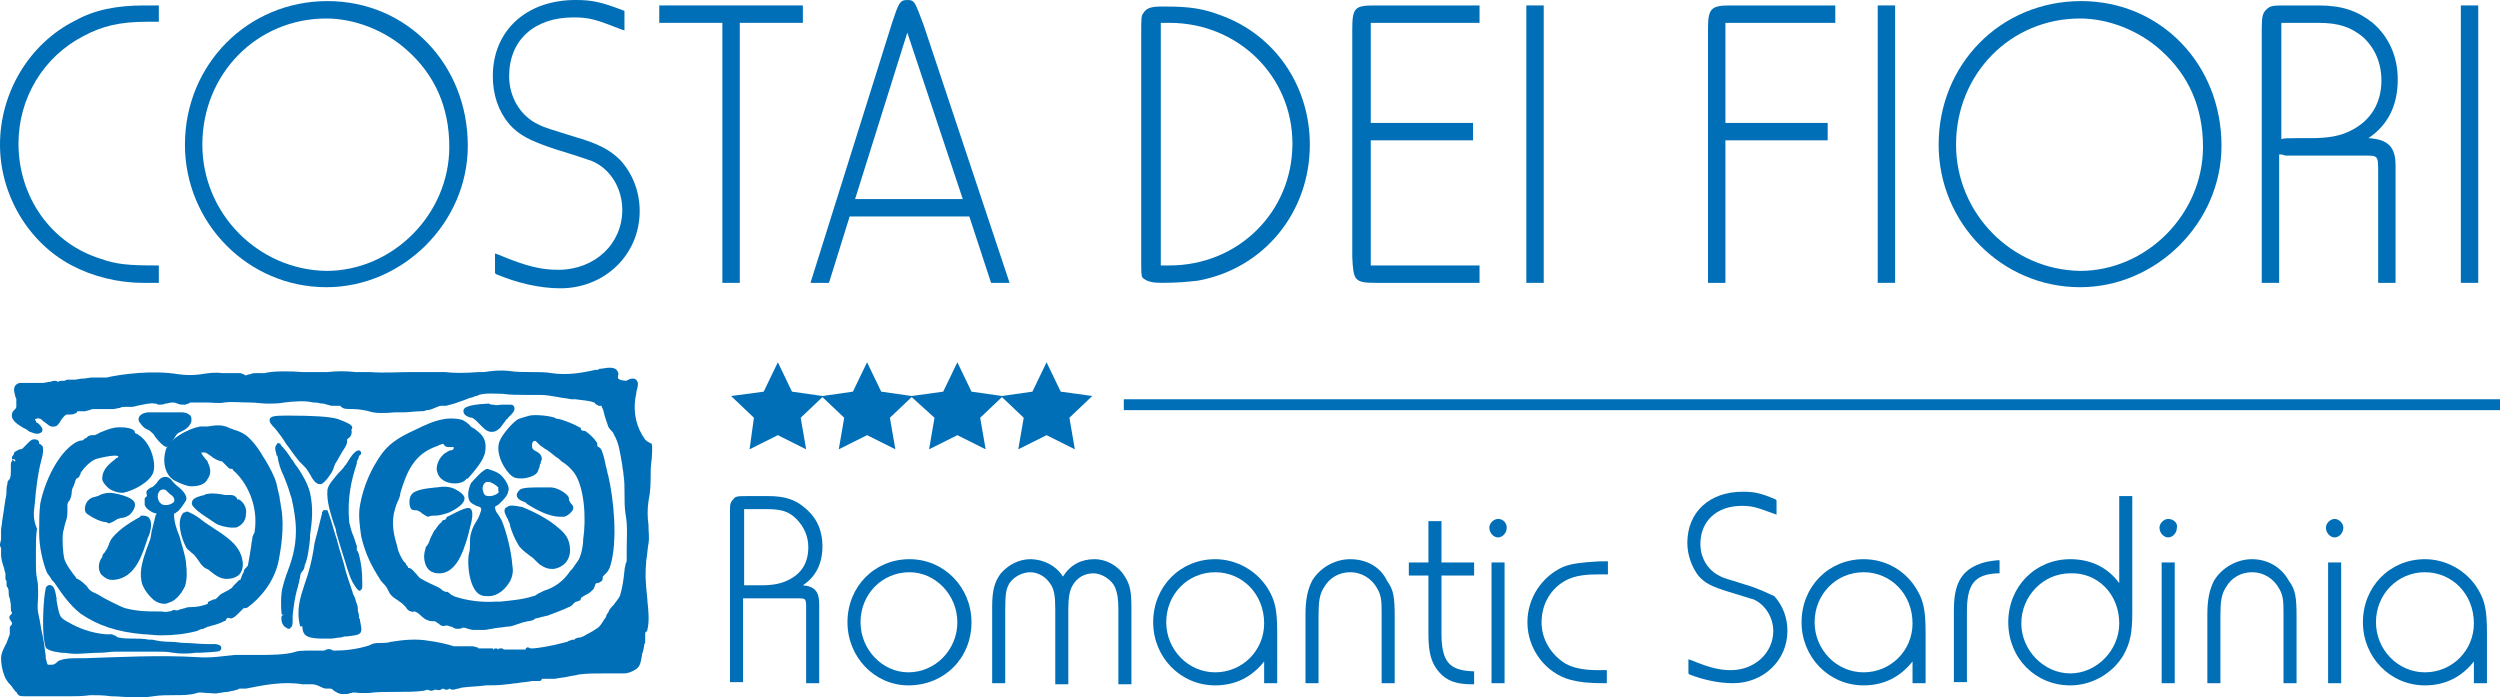 <?xml version="1.0" encoding="utf-8"?>
<!-- Generator: Adobe Illustrator 25.2.3, SVG Export Plug-In . SVG Version: 6.00 Build 0)  -->
<svg version="1.1" id="Raggruppa_1660" xmlns="http://www.w3.org/2000/svg" xmlns:xlink="http://www.w3.org/1999/xlink" x="0px"
	 y="0px" viewBox="0 0 229.8 64.1" style="enable-background:new 0 0 229.8 64.1;" xml:space="preserve">
<style type="text/css">
	.st0{fill:#006FB7;}
</style>
<g>
	<polygon class="st0" points="68,26 68,2.1 73.8,2.1 73.8,0.5 60.6,0.5 60.6,2.1 66.4,2.1 66.4,26 	"/>
	<path class="st0" d="M78.1,19.9h11l2,6.1h1.7L84.9,2.3C84.1,0.2,84.1,0,83.4,0c-0.7,0-0.8,0.3-1.4,2.1L74.5,26h1.7L78.1,19.9z
		 M78.6,18.3l4.8-15.3l5.1,15.3H78.6z"/>
	<path class="st0" d="M106.8,26c1.4,0,2.4-0.1,3.3-0.2c6.1-1.1,10.3-6.3,10.3-12.5c0-5.4-3.2-10.1-8.2-11.9
		c-1.6-0.6-2.8-0.8-5.1-0.8h-0.3c-0.9,0-1.4,0.1-1.7,0.6c-0.2,0.3-0.2,0.3-0.2,2.2v20.1c0,1.7,0,1.7,0.1,2
		C105.4,25.9,106,26,106.8,26z M106.7,24.4V2.1c0.3,0,0.6,0,0.8,0c6.3,0,11.3,4.9,11.3,11.1c0,6.3-5,11.2-11.3,11.2
		C107.4,24.4,107.1,24.4,106.7,24.4z"/>
	<path class="st0" d="M126.5,26h9.5v-1.6h-10V12.9h9.4v-1.6H126V2.1h10V0.5h-9.6c-1.9,0-2.1,0.2-2.1,2.3v20.8
		C124.4,25.8,124.5,26,126.5,26z"/>
	<rect x="140.3" y="0.5" class="st0" width="1.6" height="25.5"/>
	<path class="st0" d="M158.6,12.9h9.4v-1.6h-9.4V2.1h10.1V0.5H159c-1.7,0-2,0.3-2,2.1V26h1.6V12.9z"/>
	<rect x="172.6" y="0.5" class="st0" width="1.6" height="25.5"/>
	<path class="st0" d="M191.2,26.4c7,0,13-5.9,13-13c0-7.5-5.6-13.3-12.9-13.3c-7.4,0-13.1,5.8-13.1,13.2
		C178.2,20.5,184,26.4,191.2,26.4z M179.8,13.3c0-6.5,5-11.6,11.4-11.6c2.6,0,5.4,1.1,7.4,2.9c2.6,2.3,3.9,5.3,3.9,8.9
		c0,6.2-5.2,11.4-11.3,11.4C184.9,24.8,179.8,19.6,179.8,13.3z"/>
	<path class="st0" d="M209.7,14.2c0.1,0,0.3,0.1,0.4,0.1h7.2c1.3,0,1.3,0,1.3,1.5V26h1.6V15.2c0-1.7-0.7-2.4-2.5-2.5
		c1.8-1.2,2.7-3,2.7-5.4c0-2.1-0.8-3.9-2.3-5.2c-1.4-1.1-2.8-1.6-5-1.6h-2.7c-1.5,0-1.7,0-2.1,0.4c-0.3,0.3-0.4,0.6-0.4,1.7V26h1.6
		V14.2z M218.9,7.4c0,2.1-1,3.7-2.8,4.6c-1,0.5-2,0.7-3.8,0.7H211c-0.7,0-1.1,0-1.3,0.1V2.1h3.4c1.9,0,3,0.4,4.1,1.3
		C218.3,4.4,218.9,5.8,218.9,7.4z"/>
	<rect x="226.2" y="0.5" class="st0" width="1.6" height="25.5"/>
	<path class="st0" d="M75.6,50.2c0-1.4-0.5-2.6-1.6-3.5c-0.9-0.8-1.9-1.1-3.4-1.1h-1.8c-1,0-1.2,0-1.4,0.3c-0.3,0.3-0.3,0.5-0.3,1.2
		v15.6h1.2V55c0.1,0,0.1,0,0.2,0h4.8c0.8,0,0.8,0,0.8,1v6.8h1.2v-7.3c0-1.1-0.4-1.6-1.5-1.7C75,53,75.6,51.8,75.6,50.2z M68.3,46.8
		h2.2c1.3,0,2,0.2,2.7,0.9c0.7,0.7,1.1,1.6,1.1,2.6c0,1.4-0.6,2.4-1.8,3c-0.6,0.3-1.3,0.5-2.5,0.5h-0.8c-0.4,0-0.6,0-0.8,0V46.8z"/>
	<path class="st0" d="M83.6,51.4c-3.2,0-5.7,2.5-5.7,5.8c0,3.2,2.5,5.8,5.6,5.8c3.3,0,5.8-2.5,5.8-5.8C89.3,54,86.8,51.4,83.6,51.4z
		 M88,57.2c0,2.5-2,4.6-4.5,4.6c-2.4,0-4.4-2.1-4.4-4.6c0-2.6,2-4.6,4.5-4.6C86,52.6,88,54.7,88,57.2z"/>
	<path class="st0" d="M100.6,51.4c-1.2,0-2.2,0.5-2.9,1.6c-0.6-1-1.8-1.6-3-1.6c-1,0-2,0.5-2.7,1.3c-0.6,0.8-0.8,1.6-0.8,3.1v7h1.2
		v-6.7c0-1.6,0.1-2,0.4-2.5c0.4-0.6,1.2-1,1.9-1c0.7,0,1.4,0.4,1.8,1c0.4,0.5,0.5,1.2,0.5,2.4v6.9h1.2V56c0-1,0.1-1.7,0.4-2.2
		c0.4-0.7,1.1-1.1,1.9-1.1c0.8,0,1.7,0.6,2,1.3c0.2,0.5,0.3,1,0.3,2v6.9h1.2V56c0-1.6-0.1-2.2-0.6-3C102.8,52,101.7,51.4,100.6,51.4
		z"/>
	<path class="st0" d="M111.7,51.4c-3.2,0-5.7,2.5-5.7,5.8c0,3.2,2.5,5.8,5.7,5.8c1.9,0,3.4-0.8,4.5-2.2v2h1.2v-4.7
		c0-2-0.2-2.9-0.8-3.9C115.6,52.5,113.7,51.4,111.7,51.4z M116.2,57.3c0,2.5-2,4.5-4.5,4.5s-4.5-2.1-4.5-4.6c0-2.6,2-4.6,4.5-4.6
		C114.2,52.6,116.2,54.6,116.2,57.3z"/>
	<path class="st0" d="M124.1,51.4c-1.4,0-2.8,0.8-3.5,2c-0.4,0.8-0.6,1.7-0.6,3.1v6.3h1.2v-6.2c0-1.3,0.1-2,0.5-2.6
		c0.5-0.9,1.4-1.4,2.4-1.4c1.1,0,2,0.6,2.5,1.5c0.4,0.7,0.4,1.2,0.4,2.5v6.2h1.2v-6.1c0-1.8-0.1-2.5-0.7-3.3
		C126.9,52.1,125.6,51.4,124.1,51.4z"/>
	<path class="st0" d="M132.5,47.9h-1.2v3.8h-1.8v1.2h1.8v5.4c0,1.8,0.3,2.7,1,3.5c0.7,0.8,1.6,1.1,3,1.1h0.2v-1.2l-0.2,0
		c-2.1-0.1-2.8-0.9-2.8-3.5v-5.3h3v-1.2h-3V47.9z"/>
	<rect x="137.1" y="51.7" class="st0" width="1.2" height="11.1"/>
	<path class="st0" d="M137.7,47.7c-0.4,0-0.8,0.4-0.8,0.8c0,0.5,0.4,0.9,0.8,0.9s0.8-0.4,0.8-0.9C138.5,48.1,138.2,47.7,137.7,47.7z
		"/>
	<path class="st0" d="M143.7,52.1c-2,0.9-3.3,2.9-3.3,5.1c0,2.5,1.7,4.7,4,5.3c0.8,0.2,1.5,0.3,3.1,0.3h0.2v-1.2l-0.2,0
		c-0.2,0-0.6,0-0.6,0c-1.3,0-2.3-0.2-3-0.6c-1.3-0.8-2.2-2.2-2.2-3.8c0-1.9,1.1-3.5,2.8-4.1c0.6-0.2,1.3-0.3,2.3-0.3h1v-1.2h-0.8
		C145.3,51.7,144.5,51.8,143.7,52.1z"/>
	<path class="st0" d="M160.3,53.7c-1.5-0.5-1.8-0.5-2.3-0.8c-1-0.5-1.7-1.6-1.7-2.9c0-2.1,1.5-3.5,3.8-3.5c0.9,0,1.3,0.1,2.9,0.7
		l0.3,0.1V46l-0.1-0.1c-1.4-0.6-2-0.7-3-0.7c-3.1,0-5.1,1.9-5.1,4.7c0,1.1,0.4,2.2,1,3c0.6,0.7,1.2,1,2.8,1.5
		c1.7,0.5,1.9,0.6,2.3,0.7c1.1,0.5,1.8,1.7,1.8,2.9c0,2-1.7,3.6-3.9,3.6c-1,0-1.9-0.2-3.6-0.9l-0.3-0.1v1.3l0.1,0.1
		c1.3,0.5,2.7,0.8,4,0.8c2.8,0,5-2.1,5-4.8c0-1.2-0.4-2.3-1.2-3.2C162.4,54.5,161.7,54.1,160.3,53.7z"/>
	<path class="st0" d="M171.3,51.4c-3.2,0-5.7,2.5-5.7,5.8c0,3.2,2.5,5.8,5.7,5.8c1.9,0,3.4-0.8,4.5-2.2v2h1.2v-4.7
		c0-2-0.2-2.9-0.8-3.9C175.2,52.5,173.4,51.4,171.3,51.4z M175.8,57.3c0,2.5-2,4.5-4.5,4.5c-2.5,0-4.5-2.1-4.5-4.6
		c0-2.6,2-4.6,4.5-4.6C173.8,52.6,175.8,54.6,175.8,57.3z"/>
	<path class="st0" d="M181.2,52.2c-1.1,0.7-1.6,1.8-1.6,3.9v6.6h1.2v-6.5c0-2.5,0.7-3.4,2.8-3.5l0.2,0v-1.2h-0.2
		C182.5,51.6,181.9,51.8,181.2,52.2z"/>
	<path class="st0" d="M194.8,53.6c-1.1-1.5-2.7-2.2-4.5-2.2c-3.2,0-5.7,2.5-5.7,5.8c0,3.3,2.5,5.8,5.7,5.8c2,0,3.9-1.1,4.9-2.8
		c0.6-1.1,0.8-2,0.8-3.9V45.6h-1.2V53.6z M194.8,57.3c0,2.5-2.1,4.6-4.5,4.6c-2.4,0-4.5-2.1-4.5-4.6c0-2.5,2-4.6,4.5-4.6
		C192.8,52.6,194.8,54.6,194.8,57.3z"/>
	<rect x="198.7" y="51.7" class="st0" width="1.2" height="11.1"/>
	<path class="st0" d="M199.3,47.7c-0.4,0-0.8,0.4-0.8,0.8c0,0.5,0.4,0.9,0.8,0.9s0.8-0.4,0.8-0.9C200.2,48.1,199.8,47.7,199.3,47.7z
		"/>
	<path class="st0" d="M207,51.4c-1.4,0-2.8,0.8-3.5,2c-0.4,0.8-0.6,1.7-0.6,3.1v6.3h1.2v-6.2c0-1.3,0.1-2,0.5-2.6
		c0.5-0.9,1.4-1.4,2.4-1.4c1.1,0,2,0.6,2.5,1.5c0.4,0.7,0.4,1.2,0.4,2.5v6.2h1.2v-6.1c0-1.8-0.1-2.5-0.7-3.3
		C209.7,52.1,208.4,51.4,207,51.4z"/>
	<rect x="214" y="51.7" class="st0" width="1.2" height="11.1"/>
	<path class="st0" d="M214.6,47.7c-0.4,0-0.8,0.4-0.8,0.8c0,0.5,0.4,0.9,0.8,0.9s0.8-0.4,0.8-0.9C215.4,48.1,215,47.7,214.6,47.7z"
		/>
	<path class="st0" d="M222.9,51.4c-3.2,0-5.7,2.5-5.7,5.8c0,3.2,2.5,5.8,5.7,5.8c1.9,0,3.4-0.8,4.5-2.2v2h1.2v-4.7
		c0-2-0.2-2.9-0.8-3.9C226.8,52.5,224.9,51.4,222.9,51.4z M227.4,57.3c0,2.5-2,4.5-4.5,4.5c-2.5,0-4.5-2.1-4.5-4.6
		c0-2.6,2-4.6,4.5-4.6C225.4,52.6,227.4,54.6,227.4,57.3z"/>
	<path class="st0" d="M19.8,48.1L19.8,48.1L19.8,48.1c0.3,0.2,1,0.4,1.6,0.4c0.2,0,0.4,0,0.5-0.1c0.4-0.2,0.7-0.6,0.7-1.1
		c0.1-0.5-0.1-1-0.5-1.3c-0.1-0.1-0.2-0.1-0.3-0.1c0,0,0,0,0,0c0,0,0,0,0,0c0-0.1-0.1-0.2-0.1-0.2c-0.2-0.2-0.4-0.2-0.6-0.2
		c-0.1,0-0.2,0-0.4,0c-0.5-0.1-1.2-0.2-1.6-0.1c-0.1,0-0.2,0-0.3,0.1c-0.4,0.1-0.9,0.2-1.1,0.5c-0.1,0.2-0.1,0.4,0.1,0.6
		C18.2,47.1,19.1,47.6,19.8,48.1z"/>
	<path class="st0" d="M59.3,40.4C59.3,40.4,59.2,40.4,59.3,40.4c-0.8-1.1-1.1-2.4-0.9-3.8c0-0.1,0.1-0.3,0.1-0.6
		c0.1-0.4,0.2-0.7,0.1-0.9c-0.1-0.2-0.2-0.3-0.4-0.3c-0.1,0-0.3,0-0.4,0.1c-0.1,0-0.1,0-0.2,0.1c-0.4,0-0.8-0.1-0.8-0.3
		c0,0,0,0,0-0.1c0-0.1,0.1-0.2,0-0.4c-0.1-0.2-0.2-0.4-0.8-0.4c-0.3,0-0.6,0.1-0.9,0.1C55,34,54.9,34,54.8,34l-0.1,0
		c-1.3,0.3-2.6,0.5-4,0.3c-0.5-0.1-1.2-0.1-1.9-0.1c-0.7,0-1.3,0-2-0.1c-0.9-0.1-1.6,0-2.3,0.1c-0.2,0-0.3,0-0.5,0
		c-1.3,0.1-2.2,0.1-3.1,0c-0.4,0-0.8,0-1.3,0c-0.6,0-1.2,0-1.8,0c-1.2,0-2.5,0.1-3.8,0c-0.1,0-0.3,0-0.4,0c-0.3,0-0.5,0-0.9,0
		c-0.9-0.1-1.7-0.1-2.6,0c-0.7,0-1.5,0-2.3,0c-1.1-0.1-2.8-0.1-3.5,0.1c-0.1,0-0.3,0-0.4,0c-0.1,0-0.3,0-0.4,0c0,0,0,0,0,0
		c-0.2,0-0.3,0-0.5,0.1c-0.2,0-0.3,0.1-0.4,0.1c0,0-0.1,0-0.2-0.1c-0.1,0-0.2-0.1-0.3-0.1c-0.3,0-0.5,0-0.8,0c-0.3,0-0.6,0-0.9,0
		c-0.6-0.1-1.3,0-1.9,0.1c-0.7,0.1-1.4,0.1-2.1,0c-2.4-0.4-5.3,0-6.6,0.3c-0.2,0-0.5,0-0.7,0c-0.2,0-0.4,0-0.6,0
		c-0.3,0-0.6,0.1-0.9,0.1c-0.3,0-0.5,0.1-0.8,0.1c-0.1,0-0.2,0-0.2,0c-0.1,0-0.3,0-0.4,0c-0.1,0-0.2,0.1-0.3,0.1
		C5.6,35,5.5,35,5.3,35.1c0,0-0.1-0.1-0.2-0.1c-0.1,0-0.2,0-0.5,0.1c-0.2,0-0.5,0.1-0.7,0.1c-0.1,0-0.3,0-0.4,0c-0.2,0-0.4,0-0.5,0
		c-0.3,0-0.5,0-0.6,0c-0.2,0-0.4,0-0.6,0c-0.7,0.2-0.5,0.8-0.4,1.2c0,0.1,0.1,0.2,0.1,0.3c0,0.2,0,0.5,0,0.7c0,0.1-0.1,0.2-0.2,0.3
		c-0.1,0.1-0.2,0.2-0.2,0.4c-0.1,0.6,0.7,1,1,1.2c0.2,0.1,0.4,0.2,0.5,0.3c0.1,0.1,0.2,0.1,0.2,0.1c0,0,0.6,0.3,0.9,0.1
		c0.2-0.1,0.2-0.2,0.2-0.3c0-0.2-0.2-0.4-0.4-0.6c-0.1,0-0.2-0.1-0.2-0.2c-0.1-0.1-0.1-0.2,0-0.2c0,0,0.2-0.1,0.4,0
		c0.1,0,0.2,0.2,0.4,0.3c0.3,0.2,0.5,0.5,0.9,0.4c0.2,0,0.3-0.1,0.5-0.4c0.1-0.2,0.4-0.6,0.6-0.7c0,0,0.2,0,0.3,0
		c0.2,0,0.3,0,0.5-0.1c0.1,0,0.2-0.1,0.2-0.2c0.1,0,0.2,0,0.3,0c0.1,0,0.3,0,0.4,0c0.1,0,0.3-0.1,0.4-0.1c0.1,0,0.2-0.1,0.3-0.1
		c0.3,0,0.6,0,0.9,0c0.3,0,0.7,0,1,0c0.2,0,0.4-0.1,0.6-0.1c0.2-0.1,0.3-0.1,0.5-0.1c0.1,0,0.2,0,0.3,0c0.1,0,0.3,0,0.4,0l0.4-0.1
		c0.5-0.1,1.3-0.3,1.6-0.2c0,0,0,0,0.1,0c0.1,0,0.2,0.1,0.3,0.1c0,0,0,0,0,0c0.2,0,0.4,0,0.6-0.1c0.2,0,0.4-0.1,0.6-0.1
		c0.2,0,0.3,0,0.5,0.1c0.2,0.1,0.5,0.1,0.7,0.1c0.1,0,0.2-0.1,0.3-0.1c0.1,0,0.1-0.1,0.2-0.1c0.5,0,1,0,1.5,0c0.6,0,1.1,0.1,1.6,0
		c0.7-0.1,1.5,0,2.4,0c0.5,0,1.1,0.1,1.6,0.1c0.5,0,1,0,1.5-0.1c0.9-0.1,1.9-0.2,2.7,0c0.1,0,0.1,0,0.2,0c0.2,0,0.4,0.1,0.7,0.1
		c0.1,0,0.3,0.1,0.4,0.1c0.1,0,0.2,0.1,0.4,0.1c0.2,0,0.4,0,0.6,0c0.1,0,0.2,0,0.2,0c0,0.1,0.1,0.1,0.2,0.2c0.2,0.1,0.5,0.1,0.9,0.1
		c0.5,0,1.1,0.1,1.5,0.2c0.5,0.2,1.5,0.2,2.4,0.1c0.3,0,0.7,0,0.9,0c0.3,0,1-0.1,1.5-0.1c0.2,0,0.3,0,0.5-0.1c0.4,0,0.7-0.2,1-0.3
		c0.2-0.1,0.3-0.1,0.4-0.1h0c0,0,0,0,0.1,0c0.1,0,0.1,0,0.3,0c0.4-0.1,0.8-0.2,1.3-0.4c0.4-0.1,0.7-0.3,1.2-0.4l0.2-0.1
		c0.1,0,0.2,0,0.3-0.1c0.7-0.2,1.5-0.1,2.2-0.1c0.7,0.1,1.4,0.1,2.1,0.1c0.4,0,0.9,0,1.3,0c0.6,0,1.1,0.1,1.7,0.2
		c0.4,0.1,0.8,0.1,1.2,0.2l0.4,0c0.6,0.1,1.2,0.1,1.7,0.3c0,0,0.1,0,0.1,0.1c0.1,0.1,0.2,0.1,0.3,0.2c0.1,0,0.1,0,0.2,0
		c0,0,0.1,0,0.1,0c0,0,0,0,0,0.1c0.2,0.3,0.2,0.6,0.3,0.9c0.1,0.3,0.2,0.6,0.3,0.9c0.1,0.2,0.2,0.3,0.3,0.4c0.1,0.1,0.2,0.2,0.2,0.3
		c0.5,0.8,0.6,1.8,0.8,2.9c0,0.3,0.1,0.5,0.1,0.8c0.1,0.6,0.1,1.2,0.1,1.8c0,0.6,0,1.3,0.1,1.9c0.2,1.1,0.1,2,0.1,3.1
		c0,0.3,0,0.6,0,1c0,0.1,0,0.3-0.1,0.4c0,0.2-0.1,0.4-0.1,0.6c-0.1,1-0.2,1.6-0.4,2.3c-0.1,0.3-0.4,0.6-0.6,0.9
		c-0.2,0.2-0.4,0.4-0.5,0.7c-0.1,0.1-0.2,0.3-0.2,0.4c-0.3,0.4-0.5,0.9-0.9,1.1c-0.4,0.3-0.9,0.5-1.2,0.7c-0.1,0-0.2,0.1-0.3,0.1
		c-0.1,0-0.2,0-0.4,0.1c-0.1,0-0.1,0.1-0.1,0.1c-0.1,0-0.1,0-0.2,0c-0.1,0-0.2,0.1-0.3,0.1c-0.1,0-0.1,0.1-0.2,0.1
		c-1.5,0.4-2.7,0.6-3.3,0.6c-0.1,0-0.2-0.1-0.3-0.1c-0.1,0-0.2,0.1-0.2,0.2c-0.1,0-0.4,0-0.6,0c-0.3,0-0.5,0-0.7,0
		c-0.2,0-0.5,0-0.7,0c-0.1-0.1-0.1-0.1-0.3-0.1c-0.1,0-0.2,0-0.2,0.1c0,0-0.1-0.1-0.2-0.1c-0.1,0-0.2,0-0.2,0.1
		c-0.1,0-0.1-0.1-0.1-0.1c-0.1,0-0.3,0-0.6,0c-0.2,0-0.5,0-0.6,0c-0.1,0-0.2,0-0.2-0.1c-0.2,0-0.3-0.1-0.5-0.1c-0.2,0-0.2,0-0.3,0
		c0,0-0.1,0-0.2,0c-0.2,0-0.4,0-0.6,0c-0.2,0-0.5,0-0.6,0c-0.6-0.2-1.5-0.4-2.3-0.5c-1.1-0.2-2.3-0.1-3.5,0.1
		c-0.3,0.1-0.6,0.1-0.9,0.1c-0.4,0-0.7,0-1,0.2c-1.2,0.4-2.4,0.5-3.2,0.5c-0.1,0-0.2,0-0.2,0c0,0-0.1-0.1-0.2-0.1
		c-0.2-0.1-0.4,0-0.6,0.1c0,0-0.1,0-0.1,0c-0.2,0-0.5,0-0.8,0c-0.2,0-0.3,0-0.5,0c-0.1,0-1,0-1.2,0.1c-0.9,0.3-2.4,0.3-3.6,0.3
		c-0.7,0-1.2,0-1.6,0l-0.4,0c-1.1,0.1-2.2,0.3-3.5,0.2c-3.4-0.2-7.3,0-10.3,0.1c-0.2,0-0.4,0-0.6,0c-0.6,0-1.2,0-1.7,0.2
		c-0.1,0-0.2,0.1-0.3,0.2c-0.1,0.1-0.3,0.2-0.4,0.2c-0.1,0-0.3,0-0.4,0c-0.1-0.1-0.1-0.3-0.2-0.6c0-0.1,0-0.2,0-0.2
		c-0.1-0.8-0.2-1.6-0.4-2.4c-0.1-0.6-0.2-1.2-0.3-1.6c-0.1-0.5,0-1.1,0-1.5c0-0.1,0-0.3,0-0.4c0-0.4,0-0.8-0.1-1.2
		c-0.1-0.5-0.1-0.9-0.1-1.4c0-0.4,0-0.8,0-1.2c0-0.7,0-1.4,0.1-2C3,47.7,3.1,47,3.2,46.3c0.1-1.4,0.3-2.9,0.6-4
		C4,41.6,4,41.2,3.9,41c-0.1-0.1-0.2-0.2-0.3-0.2c0,0,0,0,0,0c0,0,0,0,0-0.1c0-0.1-0.1-0.3-0.3-0.3c-0.4-0.1-0.6,0.2-0.9,0.5
		c-0.1,0.1-0.2,0.2-0.3,0.3c-0.1,0.1-0.2,0.1-0.3,0.1c-0.2,0.1-0.4,0.2-0.5,0.3c0,0.1-0.1,0.3-0.2,0.4h0l0,0.2l0.2,0l0.1,0.1
		c0,0,0,0,0,0.1c-0.1,0-0.1,0-0.1,0c0,0-0.1-0.1-0.1-0.2c0,0-0.1,0.1-0.1,0.2c-0.1,0.1-0.1,0.2-0.1,0.3c0,0.1,0,0.3,0,0.5
		c0,0.3,0,0.6-0.1,0.8c0,0,0,0.1-0.1,0.1c0,0.1-0.1,0.1-0.1,0.2c0,0.2-0.1,0.4-0.1,0.7c0,0.3,0,0.5-0.1,0.9c-0.1,0.7-0.2,1.4-0.3,2
		c0,0.3-0.1,0.6-0.1,0.8c0,0.2,0,0.5,0,0.7c0,0.1,0,0.1,0,0.2c0,0,0,0,0,0L0,50l0,0.1c0,0.2,0.1,0.2,0.1,0.3c0,0,0,0.2,0,0.2
		c0,0.1,0,0.3,0,0.4c0,0.3,0.1,0.7,0.2,1c0.1,0.2,0.1,0.5,0.2,0.7c0,0,0,0.1,0,0.2c0,0.1,0,0.2,0,0.3c0,0.1,0.1,0.2,0.1,0.2
		c0,0,0,0.1,0,0c0,0,0,0,0,0.1c0,0.1,0,0.2,0,0.3c0,0.1,0.1,0.2,0.1,0.2c0,0,0,0,0,0c0.1,0.2,0.1,0.3,0.1,0.5c0,0.2,0,0.3,0.1,0.5
		C1,55.5,1,55.6,1,55.9c0,0.1,0,0.3,0.1,0.4c0,0.1,0,0.1,0,0.1c0,0,0,0-0.1,0.1c-0.1,0.1-0.2,0.2-0.1,0.4C0.9,57,1,57,1,57.1
		c0.1,0.1,0.1,0.1,0.1,0.2c0,0.1,0,0.1-0.1,0.2c0,0-0.1,0.1-0.1,0.2c0,0.1,0,0.2,0,0.3c0,0.1,0,0.2,0,0.3c-0.1,0.3-0.2,0.5-0.3,0.8
		c-0.2,0.4-0.5,0.9-0.5,1.4c0,0.5,0.1,1.1,0.3,1.6c0.1,0.3,0.3,0.6,0.6,0.9c0.1,0.1,0.2,0.3,0.3,0.4c0.1,0.1,0.1,0.2,0.2,0.2
		c0.2,0.4,0.3,0.4,0.9,0.4l0.2,0C3.4,64,5.3,64,6.2,64l0.2,0c0.6,0,1.2,0,1.9-0.1c0.6,0,1.2,0,1.9,0.1c0.7,0,1.4,0.1,2.2,0.1
		c0.6,0,1.1,0,1.7-0.1c0.6-0.1,1.3-0.1,1.9-0.1c0.8,0,1.5,0,2.1-0.2c0.3-0.1,0.6,0,1,0c0.3,0,0.7,0.1,1,0c0.2,0,0.5-0.1,0.8-0.1
		l0.5-0.1c0.1,0,0.3-0.1,0.4-0.1c0.1,0,0.1-0.1,0.2-0.1c0,0,0,0,0.1,0c0.1,0,0.2,0,0.3,0l0.2,0c1.5-0.3,3.4-0.7,5.2-0.4
		c0.2,0,0.4,0,0.5,0c0.1,0,0.3,0,0.4,0c0.2,0,0.5,0.1,0.7,0.2c0.2,0.1,0.4,0.2,0.6,0.2c0.1,0,0.2,0,0.3,0c0.1,0,0.1,0,0.1,0
		c0.1,0,0.2,0.1,0.3,0.2c0.2,0.1,0.4,0.3,0.8,0.3c0.3,0,0.6,0,0.7-0.1c0,0,0,0,0.1,0c0.2-0.1,0.5,0,0.8,0c0.3,0,0.5,0,0.8,0
		c0.7-0.1,1.6-0.1,2.5-0.1c0.9,0,1.8,0,2.5-0.1c0.1,0,0.3-0.1,0.4-0.1c0,0,0,0,0,0l0.3,0.1l0,0c0.2,0,0.3-0.1,0.4-0.1c0,0,0.1,0,0,0
		c0,0,0,0,0.1,0c0.1,0,0.2,0.1,0.4,0c0.1,0,0.1-0.1,0.2-0.1c0,0,0,0,0,0c0.1,0,0.2,0.1,0.3,0.1c0.1,0,0.2,0,0.3-0.1c0,0,0,0,0,0
		c0.1,0,0.1,0.1,0.3,0.1c0.2,0,0.4-0.1,0.5-0.1c0.1,0,0.3-0.1,0.4-0.1c0.8-0.1,1.5-0.1,2.2-0.2c0.6,0,1.2,0,1.9-0.1
		c0.3,0,0.6-0.1,0.9-0.1c0.5-0.1,1-0.1,1.4-0.2c0.1,0,0.2,0,0.3,0c0.2,0,0.3,0,0.4,0c0.1,0,0.2-0.1,0.2-0.2c0.1,0,0.4,0,0.5,0
		c0.2,0,0.5,0,0.7,0c0.4-0.1,0.8-0.1,1.2-0.2c0.4-0.1,0.7-0.1,1-0.2c0.7-0.1,1.7-0.1,2.7-0.1c0.5,0,1,0,1.5,0c0.4,0,1-0.3,1.2-0.5
		c0.3-0.3,0.3-0.7,0.4-1.1c0-0.1,0-0.2,0.1-0.4c0-0.1,0.1-0.4,0.1-0.5c0-0.1,0-0.2,0.1-0.3c0-0.2,0-0.4,0-0.6c0-0.1,0-0.2,0-0.3
		c0,0,0-0.1,0.1-0.1c0-0.1,0.1-0.1,0.1-0.2c0.2-0.8,0.1-1.8,0-2.7l0-0.1c-0.2-1.9-0.2-2.3-0.1-3.6c0.1-0.5,0.1-1,0.2-1.5
		c0.1-0.6,0-1.1,0-1.8c-0.1-0.7-0.1-1.4,0-2.1c0.2-1,0.2-1.7,0.2-2.3c0-0.5,0-1,0.1-1.6c0-0.2,0.1-1.1,0-1.4
		C59.5,40.6,59.4,40.5,59.3,40.4z"/>
	<path class="st0" d="M17,47.1l-0.1,0l-0.1,0.1c-0.6,0.8-0.1,2.3,0.3,3.1c0.1,0.2,0.3,0.3,0.5,0.5c0.1,0.1,0.3,0.2,0.4,0.4
		c0.1,0.1,0.2,0.3,0.3,0.4c0.1,0.2,0.3,0.4,0.4,0.5c0.1,0.1,0.2,0.1,0.3,0.2c0.1,0,0.2,0.1,0.2,0.1c0.4,0.3,1,0.9,1.8,0.8
		c0.3,0,0.6-0.1,0.9-0.3c0.7-0.6,0.4-1.8,0-2.4c-0.4-0.7-1.4-1.4-2.2-1.9c-0.3-0.2-0.6-0.4-0.9-0.6c-0.5-0.4-0.9-0.7-1.4-0.9
		C17.3,47,17.1,47,17,47.1z"/>
	<path class="st0" d="M46.8,46.5c-0.2,0.1-0.4,0.2-0.4,0.3c-0.1,0.3,0.1,0.5,0.2,0.8c0.1,0.1,0.1,0.2,0.1,0.2
		c0.1,0.2,0.2,0.4,0.2,0.6c0.2,0.6,0.4,1.1,0.7,1.6c0.2,0.4,0.6,0.7,1,1c0.1,0.1,0.3,0.2,0.4,0.3c0.1,0.1,0.2,0.2,0.3,0.3
		c0.2,0.2,0.3,0.3,0.5,0.4c0.3,0.2,0.6,0.3,1,0.3c0.2,0,0.5-0.1,0.7-0.2c0.6-0.3,0.9-0.9,0.9-1.5c0-1.1-0.5-1.6-1.1-2.1
		c-0.9-0.8-2.3-1.5-3.3-1.9C47.8,46.6,47.2,46.4,46.8,46.5z"/>
	<path class="st0" d="M39.9,47.4c0.6,0,1.1-0.2,1.4-0.3v0c0.4-0.2,1.4-0.7,1.4-1.3c0-0.4-0.8-0.8-0.8-0.8c-0.5-0.3-1.2-0.3-1.7-0.2
		l-0.1,0c-0.9,0.1-2,0.2-2.3,0.7c-0.2,0.3-0.2,0.8-0.1,1.1c0.1,0.3,0.3,0.3,0.5,0.3c0.1,0,0.2,0,0.3,0.1c0.1,0,0.2,0.1,0.3,0.2
		c0.2,0.1,0.4,0.3,0.6,0.3C39.5,47.4,39.7,47.4,39.9,47.4z"/>
	<path class="st0" d="M33,41.4C33,41.4,33,41.4,33,41.4c-0.3,0-0.6,0.3-1.2,1.3l-0.1,0.1c-0.1,0.2-0.4,0.5-0.6,0.7
		c-0.4,0.5-0.9,1-1,1.5c-0.1,1.1,0.3,2.2,0.6,3.2c0.1,0.2,0.2,0.5,0.2,0.7c0.2,0.7,0.4,1.4,0.6,2c0.3,0.9,0.5,1.8,0.9,2.6
		c0.4,0.7,0.5,0.7,0.6,0.8l0.1,0l0.1-0.1c0.1-0.1,0.1-0.1,0.1-0.7c0-1-0.1-1.7-0.3-2.5c0-0.1-0.1-0.2-0.1-0.3c0,0-0.1-0.1-0.1-0.1
		c0,0,0,0,0-0.1c0-0.1,0-0.2,0-0.3c-0.1-0.3-0.2-0.6-0.3-0.9c-0.2-0.4-0.3-0.9-0.4-1.3c-0.2-2.2,0.2-3.9,0.7-5.4l0-0.2
		c0.1-0.1,0.2-0.4,0.2-0.5h0C33.3,41.8,33.2,41.4,33,41.4z"/>
	<path class="st0" d="M39.8,52.6c0.2,0.1,0.4,0.1,0.6,0.1c1.1,0,1.7-1.1,1.9-1.5c0.4-0.8,0.7-1.8,0.9-2.7c0.5-1.7,0-1.8-0.1-1.8
		c-0.4-0.1-1.9,0.8-2,0.8C41,47.6,41,47.7,41,47.7c0,0,0,0,0,0c0,0-0.1,0.1-0.2,0.1c-0.1,0-0.2,0.1-0.2,0.2c0,0,0,0,0,0c0,0,0,0,0,0
		c-0.2,0.1-0.4,0.4-0.6,0.7l-0.1,0.1c-0.1,0.2-0.2,0.4-0.3,0.6c-0.1,0.2-0.1,0.3-0.2,0.5c0,0.1-0.1,0.1-0.1,0.2
		c-0.1,0.1-0.2,0.2-0.2,0.4C38.8,51.3,39.1,52.4,39.8,52.6z"/>
	<path class="st0" d="M45.8,43.5c-0.1-0.1-0.9-0.4-1-0.4c0,0,0,0,0,0c-0.4,0-1.4,1.2-1.5,1.3c-0.3,0.6-0.4,1.5,0,1.8
		c0.1,0.1,0.3,0.2,0.5,0.3c0.4,0.1,0.5,0.2,0.4,0.5c-0.1,0.3-0.2,0.6-0.4,0.9c-0.2,0.3-0.4,0.7-0.5,1.1c-0.1,0.3-0.1,0.7-0.1,1
		c0,0.3,0,0.6-0.1,0.9c-0.2,1.1,0.1,3.4,1.1,3.8c0.2,0.1,0.5,0.1,0.7,0.1c0.9,0,1.6-0.7,2-1.4c0.2-0.4,0.3-0.9,0.2-1.4
		c-0.1-1.3-0.5-3-1-4.2c-0.1-0.2-0.2-0.3-0.3-0.5c-0.2-0.2-0.3-0.5-0.3-0.7c0,0,0.1-0.1,0.1-0.1c0.1,0,0.1-0.1,0.2-0.1
		c0.1-0.1,0.9-0.8,0.9-1.2C47,44.7,46.1,43.6,45.8,43.5z M45.8,45.3c-0.1,0.1-0.4,0.3-0.8,0.3c-0.2,0-0.4,0-0.5-0.2
		c-0.1-0.2-0.2-0.5-0.1-0.7c0-0.1,0.1-0.3,0.3-0.4c0,0,0.1,0,0.1,0c0.1,0,0.1,0,0.2,0c0.3,0.1,0.6,0.3,0.8,0.5c0,0.1,0,0.2,0,0.3
		l0,0C45.8,45.1,45.9,45.2,45.8,45.3z"/>
	<path class="st0" d="M26.3,57.7c0.1,0,0.1,0.1,0.2,0.1c0.1,0,0.2,0,0.2-0.1c0.2-0.1,0.2-0.4,0.2-0.7c0-0.1,0-0.2,0-0.4
		c0.1-1,0.2-1.6,0.4-2.4c0.1-0.2,0.1-0.5,0.2-0.7c0-0.2,0.1-0.4,0.1-0.6c0-0.1,0.1-0.3,0.2-0.4c0.1-0.1,0.2-0.3,0.2-0.5
		c0.3-0.7,0.4-1.6,0.5-2.5l0-0.3c0.2-1.4,0.3-2.5,0-3.9c-0.2-0.8-0.7-1.7-1.2-2.4c-0.2-0.2-0.3-0.5-0.5-0.7c-0.3-0.5-0.7-1-1-1.3
		l0-0.1l-0.3-0.1l0,0.1c-0.3,0.2-0.2,0.6-0.1,0.9c0,0.1,0,0.2,0.1,0.2c0.1,0.7,0.3,1.3,0.6,1.9c0.2,0.5,0.4,1,0.6,1.7l0.1,0.3
		c0.2,0.9,0.4,1.9,0.4,3c0,1.6-0.4,2.8-0.9,4.1c-0.1,0.3-0.2,0.6-0.3,1c-0.2,0.6-0.2,2-0.1,2.6l0.2,0l-0.2,0.1
		C25.8,56.9,25.9,57.5,26.3,57.7z"/>
	<path class="st0" d="M48.4,46.3L48.4,46.3c0.8,0.5,2,1.2,3.1,1.2c0.1,0,0.2,0,0.3,0c0.3,0,0.9-0.5,0.9-0.8c0-0.2-0.1-0.3-0.2-0.4
		c-0.1-0.1-0.1-0.2-0.2-0.3c0,0,0,0,0-0.1c0-0.1,0-0.2-0.1-0.3c-0.2-0.3-1-0.8-1.6-0.8c0,0,0,0,0,0c-0.2,0-0.4,0-0.6,0
		c-1.1,0-1.9,0-2.2,0.2c-0.1,0.1-0.3,0.3-0.3,0.5c0,0.3,0.3,0.5,0.6,0.6C48.3,46.2,48.4,46.2,48.4,46.3z"/>
	<path class="st0" d="M31,38.5L31,38.5c-0.7-0.2-2.2-0.3-4.6-0.3h-0.1c-1.2,0-1.4,0.1-1.5,0.3c-0.1,0.3,0.2,0.6,0.5,0.9
		c0.4,0.5,0.7,0.9,1,1.4c0.4,0.5,0.7,1,1.2,1.6c0.1,0.1,0.3,0.3,0.4,0.4c0.1,0.1,0.3,0.3,0.4,0.5c0.1,0.1,0.1,0.2,0.2,0.3
		c0.2,0.4,0.5,0.9,0.9,0.9c0,0,0,0,0.1,0c0.4-0.1,1-1.1,1-1.1c0.1-0.2,0.2-0.4,0.2-0.5c0.1-0.2,0.1-0.3,0.2-0.4
		c0.1-0.2,0.3-0.5,0.4-0.7c0.2-0.4,0.5-0.7,0.6-1.1c0-0.1,0-0.1,0-0.2c0,0,0-0.1,0-0.1c0,0,0.1-0.1,0.1-0.1c0.2-0.1,0.4-0.4,0.3-0.8
		C32.5,39.2,32.4,39,31,38.5z"/>
	<path class="st0" d="M19.7,59.2c0,0-0.1,0-0.3,0l-0.4,0c-0.7,0-1.4-0.1-2-0.1c-0.4,0-0.8-0.1-1.2-0.1c-0.9,0-1.3-0.1-1.8-0.2
		l-0.3,0c-0.5-0.1-1-0.1-1.4-0.1c-0.5,0-0.9,0-1.4-0.1c-0.1,0-0.2-0.1-0.2-0.1c-0.1-0.1-0.3-0.1-0.4-0.2c-0.1,0-0.2,0-0.3,0
		c-0.1,0-0.2,0-0.3,0c-1.3-0.1-2.6-0.6-3.4-1.1l-0.2-0.1c-0.3-0.2-0.5-0.3-0.6-0.6c-0.1-0.2-0.2-0.7-0.3-1.3l0-0.2
		c-0.1-0.6-0.2-1.1-0.5-1.2c-0.1,0-0.2-0.1-0.4,0.1c0,0-0.1,0.1-0.1,0.2C4,55,3.9,57.1,4,58.4c0,0,0.1,0.9,0.2,1.1
		c0.2,0.4,1.5,0.5,1.5,0.5c0.4,0,0.8,0.1,1.2,0.1c0.7,0,1.5-0.1,2.3-0.1c0.5,0,0.9-0.1,1.4-0.1c0.9,0,1.7,0,2.5,0c0.4,0,0.8,0,1.2,0
		c0.6,0,1.1,0,1.6,0.1c0.7,0.1,1.4,0.1,2.1,0c0.1,0,0.2,0,0.4,0c1.8-0.1,1.8-0.1,1.9-0.3c0.1-0.1,0-0.3,0-0.3
		C20.2,59.3,20,59.2,19.7,59.2z"/>
	<path class="st0" d="M27.8,57.7c0,0.2,0.1,0.5,0.2,0.6l0,0c0.1,0.1,0.3,0.4,1.6,0.4c0.2,0,0.5,0,0.8,0c0.3,0,0.6-0.1,0.9-0.1
		l0.4-0.1c0.1,0,0.1,0,0.2,0c0.7-0.1,1-0.1,1.2-0.3c0.2-0.2,0.1-0.6,0-1.1c0-0.1,0-0.2-0.1-0.3c0-0.2,0-0.4-0.1-0.6
		c0-0.2,0-0.5-0.1-0.7c-0.1-0.2-0.1-0.4-0.2-0.6c-0.1-0.2-0.2-0.4-0.2-0.5c-0.3-0.9-0.6-1.7-0.8-2.6l-0.3-1
		c-0.2-0.6-0.3-1.2-0.5-1.7c-0.2-0.7-0.4-1.4-0.7-2.2L30,46.9l-0.3,0L29.7,47c-0.1,0-0.1,0.1-0.1,0.2c-0.1,0.4-0.2,0.8-0.3,1.2
		c-0.1,0.5-0.3,1.1-0.4,1.6c-0.1,0.8-0.3,1.8-0.6,2.8c-0.1,0.3-0.2,0.6-0.3,0.9c-0.4,1.2-0.8,2.4-0.4,3.9
		C27.8,57.5,27.8,57.6,27.8,57.7z"/>
	<path class="st0" d="M38.8,39.2l-0.2,0.1c-1.5,0.7-2.6,1.2-3.5,2.4c-1,1.4-1.7,3-2,4.7c-0.2,1,0,2.1,0.1,2.9c0.4,1.7,1,2.8,1.7,3.9
		c0.1,0.2,0.3,0.4,0.4,0.5c0.2,0.2,0.3,0.4,0.4,0.6c0.2,0.5,0.6,0.7,0.9,0.9c0.1,0.1,0.3,0.2,0.4,0.3c0.1,0.1,0.2,0.2,0.3,0.3
		c0.1,0.2,0.3,0.4,0.5,0.4c0.1,0.1,0.2,0,0.3,0c0,0,0,0,0,0c0.1,0,0.4,0.2,0.6,0.4c0.2,0.2,0.5,0.4,0.6,0.4c0.2,0.1,0.3,0.1,0.5,0.1
		c0.1,0,0.3,0,0.3,0.1c0.1,0,0.1,0.1,0.2,0.1c0.1,0.1,0.2,0.2,0.3,0.2c0.1,0.1,0.3,0,0.4,0c0,0,0.1,0,0.1,0c0.1,0,0.2,0.1,0.4,0.1
		c0.2,0.1,0.3,0.2,0.5,0.2c0.2,0,0.4,0,0.5-0.1c0.1,0,0.1,0,0.1,0c0.1,0,0.2,0,0.4,0.1c0.1,0,0.3,0.1,0.5,0.1c0.2,0,0.3,0,0.5,0
		c0.2,0,0.4,0,0.5,0c0.3,0,0.5-0.1,0.7-0.1c0.4-0.1,0.8-0.1,1.4-0.2c0.5,0,0.8-0.2,1.2-0.3c0.2-0.1,0.4-0.1,0.7-0.2
		c0.3,0,0.4-0.1,0.5-0.1c0,0,0.1,0,0.1-0.1c0.2-0.1,0.5-0.1,0.7-0.2c0.2,0,0.3-0.1,0.5-0.1c0.8-0.3,1.6-0.6,2.2-0.9
		c0.1-0.1,0.1-0.1,0.2-0.2c0,0,0.1-0.1,0.1-0.1c0,0,0.1-0.1,0.2-0.1c0.1,0,0.2-0.1,0.3-0.1c0.1-0.1,0.1-0.2,0.1-0.2
		c0,0,0-0.1,0.1-0.1c0.1-0.1,0.3-0.2,0.5-0.3c0.2-0.1,0.4-0.3,0.5-0.4c0.1-0.1,0.1-0.2,0.2-0.4c0-0.1,0.1-0.2,0.1-0.2
		c0,0,0.1,0,0.1,0c0.1,0,0.3-0.1,0.4-0.2c0.1-0.1,0.1-0.2,0.1-0.3c0,0,0-0.1,0-0.1c0.1-0.1,0.2-0.2,0.3-0.3c0.2-0.2,0.3-0.4,0.4-0.7
		c0.7-2.3,0.3-6.2-0.2-8.3c-0.1-0.3-0.1-0.5-0.2-0.8c-0.1-0.5-0.2-1-0.4-1.5c-0.1-0.2-0.2-0.3-0.3-0.3c0,0-0.1-0.1-0.1-0.1
		c0,0,0,0,0-0.1c0-0.1,0-0.2-0.1-0.3c-0.1-0.2-0.6-0.7-0.9-0.9c-0.1-0.1-0.2-0.1-0.3-0.1c-0.1,0-0.2-0.1-0.2-0.1
		c0-0.1,0-0.2-0.1-0.2c-0.5-0.3-1.5-0.7-2-0.8c-0.1,0-0.1,0-0.1,0c0,0-0.1,0-0.2-0.1c-0.6-0.2-1.8-0.3-2.3-0.2
		c-0.4,0.1-0.7,0.2-1,0.3c-0.5,0.2-1.6,1.5-1.8,2.1c-0.4,1.1,0.5,2.7,1.2,3.2c0.6,0.4,2,0.1,2.3-0.4c0.1-0.2,0.1-0.3,0.2-0.5
		c0-0.1,0-0.2,0.1-0.3c0,0,0,0,0-0.1c0-0.1,0.1-0.2,0.1-0.3c0-0.4-0.3-0.6-0.5-0.7c-0.2-0.1-0.4-0.2-0.4-0.5c0-0.2,0-0.3,0.1-0.4
		c0.1-0.1,0.2-0.1,0.3,0c0,0,0.1,0.1,0.1,0.1c0.1,0.1,0.1,0.1,0.2,0.2c0.1,0.1,0.3,0.2,0.4,0.3c0.4,0.2,0.7,0.5,1.1,0.8
		c0.2,0.1,0.4,0.3,0.5,0.4c0.5,0.3,0.9,0.7,1.2,1.1c0.9,1.3,1.1,4.1,0.8,6.1c0,0.4-0.1,1.1-0.3,1.6c-0.1,0.3-0.3,0.5-0.5,0.8
		c-0.1,0.2-0.3,0.4-0.4,0.5c-0.6,0.9-1.4,1.5-2.4,1.8c-0.2,0.1-0.4,0.2-0.6,0.3c-0.1,0.1-0.3,0.2-0.4,0.2c-0.9,0.3-2,0.4-3,0.5
		l-0.4,0c-1.3,0.1-2.8-0.1-3.9-0.5c0,0-0.1-0.1-0.2-0.1c-0.1-0.1-0.2-0.2-0.4-0.3c-0.1,0-0.2,0-0.2,0c0,0,0,0,0,0
		c0,0-0.1-0.1-0.2-0.1c-0.1-0.1-0.2-0.2-0.4-0.3c-0.6-0.3-1.1-0.5-1.6-0.8c-0.2-0.1-0.3-0.3-0.5-0.5c-0.2-0.2-0.3-0.4-0.6-0.5
		c0,0-0.1,0-0.1,0c0,0,0-0.1,0-0.1c-0.1-0.1-0.2-0.2-0.2-0.3c-0.1-0.1-0.1-0.1-0.2-0.2c-0.2-0.3-0.5-0.8-0.6-1.4
		c-0.3-1-0.5-1.9-0.3-3c0.1-0.4,0.2-0.8,0.4-1.2c0.1-0.2,0.2-0.5,0.2-0.7c0.6-2,1.3-3.6,3.4-4.3c0.1,0,0.1-0.1,0.2-0.1
		c0.1,0,0.2-0.1,0.3-0.1c0,0,0.1,0,0.1,0.1c0.1,0.1,0.2,0.2,0.4,0.2c0.1,0,0.2,0,0.3,0c0.1,0,0.1,0,0.2,0c0,0,0,0,0,0.1
		c0,0.1-0.1,0.2-0.3,0.2c-0.1,0-0.2,0.1-0.4,0.2C40.3,42,40,43,40.2,43.4c0.1,0.5,0.6,0.9,1.2,1c0.6,0.1,1.2,0,1.5-0.4L43,44
		c0.6-0.7,1.5-1.7,1.6-2.5c0.2-1.3-0.5-1.7-1-2.1l-0.2-0.1c-0.1-0.1-0.2-0.1-0.2-0.2c-0.2-0.2-0.5-0.4-0.7-0.5
		C41,38.2,39.7,38.8,38.8,39.2l0.1,0.2l0,0L38.8,39.2z"/>
	<path class="st0" d="M16.2,44.6L16.2,44.6c-0.2-0.2-0.2-0.2-0.3-0.3c-0.2-0.3-0.5-0.6-1-0.4c-0.2,0.1-0.3,0.2-0.5,0.5
		c-0.1,0.1-0.2,0.2-0.3,0.3c0,0-0.1,0.1-0.2,0.1c-0.2,0.1-0.3,0.2-0.4,0.3c-0.1,0.2,0,0.3,0,0.4c0,0,0,0.1,0,0.1
		c0,0-0.1,0.1-0.2,0.2c0,0.1,0,0.5,0,0.6c0.1,0.4,0.8,0.8,1.1,0.8c0,0.1-0.1,0.1-0.1,0.2c-0.1,0.4-0.2,0.8-0.3,1.2
		c-0.1,0.3-0.1,0.7-0.2,1c-0.1,0.3-0.2,0.5-0.3,0.8c-0.3,0.9-0.7,1.9-0.5,3c0.1,0.7,0.8,1.5,1.2,1.8c0.3,0.2,0.6,0.3,0.9,0.3
		c0.1,0,0.2,0,0.4-0.1c0.8-0.2,1.3-1.1,1.5-1.5c0.2-0.6,0.2-1.4,0.1-2.1l0-0.1c-0.1-0.8-0.4-1.6-0.6-2.4c-0.3-0.7-0.5-1.4-0.5-2
		c0,0,0-0.1,0-0.1c0.1,0,0.1,0,0.2-0.1c0.3-0.1,0.9-1.1,0.9-1.1C17.3,45.5,16.6,44.9,16.2,44.6z M14.9,45c0.1,0,0.1,0,0.2,0
		c0.1,0,0.2,0.1,0.3,0.2c0,0,0.1,0.1,0.1,0.1s0.1,0.1,0.1,0.1c0.3,0.2,0.5,0.4,0.4,0.7c-0.1,0.2-0.6,0.4-1,0.3
		c-0.3-0.1-0.5-0.4-0.5-0.8C14.5,45.6,14.5,45.1,14.9,45z"/>
	<path class="st0" d="M46.5,37.2h-0.2l0,0c-0.1,0-0.1,0-0.2,0c-0.2,0-0.5,0.1-0.7,0c-0.1,0-0.1,0-0.2,0c-0.1,0-0.2-0.1-0.3-0.1
		c-2.3,0.1-2.3,0.5-2.3,0.7c0,0.3,0.3,0.5,0.7,0.6c0,0,0.1,0,0.1,0c0.2,0.1,0.4,0.3,0.6,0.5c0.4,0.4,0.7,0.8,1.2,0.8h0
		c0.3,0,0.5-0.1,0.8-0.4c0.1-0.1,0.2-0.3,0.3-0.4c0.1-0.1,0.2-0.3,0.3-0.4c0,0,0.1,0,0.1-0.1c0.3-0.3,0.8-0.7,0.5-1.1
		c-0.1-0.1-0.1-0.1-0.4-0.1C46.7,37.2,46.6,37.2,46.5,37.2l0,0.2L46.5,37.2C46.5,37.2,46.5,37.2,46.5,37.2z"/>
	<path class="st0" d="M10,48.1c0.1,0,0.3-0.1,0.5-0.2c0.1-0.1,0.2-0.1,0.3-0.2c0.1,0,0.3-0.1,0.4-0.1c0.2,0,0.4-0.1,0.6-0.2
		c0.2-0.1,0.7-0.7,0.6-1.1c-0.1-0.7-2.1-1-2.2-1c-0.5,0-0.9,0.1-1.2,0.3c-0.1,0-0.3,0.1-0.4,0.1c-0.4,0.1-0.8,0.5-0.8,1.1
		c0,0.2,0.1,0.4,0.3,0.5c0.4,0.3,1.2,0.7,1.7,0.7C9.9,48.1,10,48.1,10,48.1z"/>
	<path class="st0" d="M10.3,53.3c0.1,0,0.1,0,0.2,0h0c2-0.2,2.6-2.4,3.1-3.9l0.1-0.2c0.2-0.6,0.3-1.2,0-1.6
		c-0.2-0.2-0.4-0.2-0.7-0.2c-0.1,0-0.1,0-0.1,0.1c-1.3,0.7-2.2,1.4-2.7,2.1c-0.1,0.2-0.2,0.4-0.2,0.5c-0.1,0.1-0.1,0.3-0.2,0.4
		c-0.1,0.1-0.1,0.2-0.2,0.3c-0.1,0.1-0.2,0.2-0.2,0.4C9,51.7,9,52.4,9.3,52.8C9.6,53.1,9.9,53.3,10.3,53.3z"/>
	<path class="st0" d="M16,40.3c0.1-0.1,0.1-0.2,0.2-0.3c0.1-0.2,0.4-0.3,0.6-0.4c0.4-0.2,0.7-0.5,0.8-0.9c0-0.2,0-0.4-0.1-0.5
		c-0.2-0.2-0.5-0.3-0.8-0.3l-0.1,0c-0.4,0-0.9,0-1.3,0c-0.3,0-0.7,0-0.9,0c-0.3,0-0.5,0-0.7,0c-0.3,0-0.7,0.1-0.9,0.4
		c-0.1,0.2-0.1,0.4,0.1,0.6c0.2,0.3,0.4,0.5,0.7,0.6c0.2,0.1,0.3,0.2,0.5,0.4c0.1,0.1,0.1,0.2,0.2,0.3c0.4,0.5,0.7,0.8,1,0.9
		c0,0,0,0,0,0C15.5,41,15.8,40.6,16,40.3z"/>
	<path class="st0" d="M10.6,39.3c-0.6,0.1-1,0.3-1.5,0.5C9,39.9,8.9,39.9,8.7,40c0,0-0.1,0-0.2,0c-0.1,0-0.2,0-0.4,0.1
		c-0.1,0.1-0.2,0.2-0.3,0.2c0,0-0.1,0.1-0.1,0.1c-0.1,0.1-0.2,0.1-0.3,0.1c-0.1,0-0.3,0.1-0.5,0.2c-1.6,1-2.8,3.6-3.2,5.6
		c-0.1,0.8-0.1,1.8-0.1,2.7c0,1.2,0.3,2.6,0.7,3.6c0.1,0.2,0.3,0.4,0.4,0.6c0.1,0.2,0.3,0.3,0.4,0.5c0.6,0.9,1.3,1.9,2.3,2.7
		c1.6,1.1,3.4,1.7,5.8,1.9c0.4,0,1,0.1,1.6,0.1c1,0,2.2-0.1,3.3-0.4c0.2-0.1,0.4-0.2,0.6-0.2c0.1-0.1,0.3-0.1,0.4-0.2
		c0.2,0,0.3-0.1,0.4-0.1c0.4-0.1,0.7-0.2,1.1-0.4c0.1,0,0.2-0.1,0.2-0.2c0,0,0.1-0.1,0.1-0.1c0,0,0.1,0,0.1,0c0.1,0,0.2,0.1,0.4,0
		c0.2-0.1,0.4-0.3,0.6-0.5c0.1-0.1,0.3-0.3,0.4-0.4c0,0,0.1,0,0.1,0c0.1,0,0.2,0,0.3-0.1c1.1-0.8,2.4-2.3,2.8-4.2
		c0.4-2,0.5-3.8,0.2-5.2c0-0.2-0.1-0.4-0.1-0.7c-0.1-0.4-0.2-0.9-0.3-1.3c-0.2-0.7-0.6-1.4-1-2.1l-0.2-0.3c-0.5-0.9-1.1-1.6-1.6-2
		c-0.3-0.2-0.7-0.4-1.1-0.5c-0.2-0.1-0.3-0.1-0.5-0.2c-0.6-0.3-1.3-0.2-1.9-0.1c-0.1,0-0.1,0-0.2,0c-0.1,0-0.3,0-0.5,0
		c-1.1,0.2-3,1.2-3.2,2.3c-0.3,1.2,0.1,2.3,0.9,2.7c0.6,0.3,1.1,0.5,1.5,0.5c0.7,0,1.3-0.2,1.5-0.7c0.3-0.4,0.3-0.9,0-1.5
		c0-0.1-0.1-0.2-0.2-0.3c-0.1-0.1-0.4-0.5-0.4-0.6c0,0,0,0,0.1,0c0.3-0.1,0.6,0.2,0.9,0.4c0.1,0.1,0.3,0.2,0.5,0.3
		c0.1,0,0.2,0.1,0.3,0.1c0,0,0.1,0,0.1,0c0.1,0.1,0.2,0.2,0.3,0.3c0.1,0.1,0.2,0.2,0.3,0.3c0.1,0.1,0.2,0.1,0.3,0.1
		c0.1,0,0.1,0,0.1,0.1c1.2,1,2.4,3.2,2,5.7c0,0,0,0.1-0.1,0.2c0,0.1-0.1,0.2-0.1,0.3c0,0.2-0.1,0.5-0.1,0.7
		c-0.1,0.7-0.2,1.3-0.3,1.8c0,0.1-0.1,0.2-0.2,0.3c-0.1,0.1-0.2,0.2-0.2,0.4c-0.1,0.1-0.1,0.2-0.2,0.4c0,0.1-0.1,0.2-0.1,0.3
		c-0.1,0-0.1,0-0.2,0.1c-0.1,0.1-0.3,0.3-0.4,0.4c-0.1,0.1-0.2,0.3-0.3,0.3c-0.1,0.1-0.3,0.2-0.5,0.3c-0.2,0.1-0.4,0.2-0.5,0.3
		c-0.1,0.1-0.1,0.1-0.2,0.2c0,0-0.1,0.1-0.1,0.1c-0.1,0.1-0.2,0.1-0.3,0.1c-0.1,0.1-0.3,0.1-0.4,0.2c-0.1,0-0.1,0.1-0.1,0.2
		c-0.5,0.2-1,0.3-1.5,0.3c-0.2,0-0.4,0-0.6,0.1c-0.1,0-0.3,0.1-0.4,0.1c-0.1,0-0.2,0.1-0.3,0.1c0,0-0.1,0-0.1,0
		c-0.1,0-0.2-0.1-0.3,0c-0.1,0-0.2,0.1-0.3,0.1c0,0-0.1,0-0.1,0c-0.3,0.1-0.5,0-0.7,0c-0.1,0-0.2,0-0.3,0h-0.1c-0.9,0-1.7,0-2.9-0.3
		c-0.3-0.1-0.7-0.3-1.1-0.5c-0.2-0.1-0.4-0.2-0.6-0.3c-0.4-0.2-0.8-0.5-1.1-0.6l-0.2-0.1c-0.2-0.1-0.4-0.3-0.5-0.5
		c-0.2-0.2-0.4-0.4-0.7-0.6c-0.1,0-0.1-0.1-0.2-0.1c0,0-0.1,0-0.1-0.1c-0.4-0.5-1-1.3-1.1-1.8c-0.1-0.4-0.2-1.7-0.1-2.4
		c0.1-0.3,0.1-0.5,0.2-0.8c0.1-0.3,0.2-0.6,0.2-1c0-0.1,0-0.3,0-0.4c0-0.1,0-0.2,0-0.3c0-0.2,0.1-0.2,0.1-0.3c0,0,0.1-0.1,0.1-0.1
		c0.1-0.2,0.2-0.5,0.2-0.8c0-0.2,0.1-0.4,0.2-0.6c0-0.1,0.1-0.2,0.1-0.3c0-0.1,0.1-0.2,0.1-0.3c0.1,0,0.2-0.1,0.3-0.2
		c0-0.1,0.1-0.2,0.1-0.2c0,0,0-0.1,0-0.1c0.3-0.5,0.9-1.1,1.4-1.3c0.3-0.1,1.6-0.4,2-0.3c0,0,0.1,0.1,0.1,0.1c0,0,0,0,0,0
		c0,0-0.1,0.1-0.2,0.1l-0.1,0.1c-0.5,0.4-1.2,0.9-1.2,1.8c0,0.3,0.3,0.6,0.5,0.8c0.3,0.3,0.9,0.5,1.4,0.5c1-0.2,2.5-1,2.8-1.9
		c0.1-0.3,0.1-0.8,0-1.2c-0.2-1.1-0.9-2.1-1.7-2.4C12.5,39.4,11.5,39.2,10.6,39.3z"/>
	<rect x="103.3" y="36.7" class="st0" width="126.6" height="1"/>
	<polygon class="st0" points="92.1,36.5 94.1,38.4 93.6,41.3 96.2,40 98.8,41.3 98.3,38.4 100.4,36.4 97.5,36 96.2,33.3 94.9,36 
		92.1,36.4 89.3,36 88,33.3 86.7,36 83.8,36.4 81,36 79.7,33.3 78.4,36 75.6,36.4 72.8,36 71.5,33.3 70.2,36 67.2,36.4 69.3,38.4 
		68.9,41.3 71.5,40 74.1,41.3 73.6,38.4 75.6,36.5 77.6,38.4 77.1,41.3 79.7,40 82.3,41.3 81.8,38.4 83.8,36.5 85.9,38.4 85.4,41.3 
		88,40 90.6,41.3 90.1,38.4 	"/>
	<path class="st0" d="M6.6,24.4c1.9,1,4.2,1.6,6.6,1.6c0.2,0,0.7,0,1.2,0l0.2,0v-1.6h-0.2c-2.6,0-3.7-0.1-5.1-0.6
		c-4.6-1.4-7.6-5.7-7.6-10.6c0-4.2,2.3-8,6-9.9C9.4,2.4,11,2,13.5,2c0.2,0,0.5,0,0.9,0l0.2,0V0.5l-0.2,0c-0.5,0-0.9,0-1.1,0
		c-2.6,0-4.6,0.4-6.4,1.4C2.7,4,0,8.5,0,13.3C0,17.9,2.6,22.3,6.6,24.4z"/>
	<path class="st0" d="M30,26.4c7,0,13-5.9,13-13c0-7.5-5.6-13.3-12.9-13.3C22.8,0.1,17,5.9,17,13.3C17,20.5,22.8,26.4,30,26.4z
		 M18.6,13.3c0-6.5,5-11.6,11.4-11.6c2.6,0,5.4,1.1,7.4,2.9c2.6,2.3,3.9,5.3,3.9,8.9c0,6.2-5.2,11.4-11.3,11.4
		C23.7,24.8,18.6,19.6,18.6,13.3z"/>
	<path class="st0" d="M51,13.7c2.6,0.8,2.8,0.9,3.4,1.1c1.7,0.7,2.8,2.5,2.8,4.5c0,3.1-2.5,5.5-5.9,5.5c-1.5,0-2.9-0.3-5.5-1.4
		l-0.3-0.1v1.8l0.1,0.1c1.9,0.8,4,1.3,5.9,1.3c4.1,0,7.3-3.1,7.3-7.1c0-1.7-0.6-3.4-1.8-4.7c-0.9-0.9-2-1.5-4.1-2.1
		c-2.2-0.7-2.7-0.8-3.5-1.2c-1.6-0.8-2.6-2.5-2.6-4.4c0-3.3,2.3-5.4,5.9-5.4c1.5,0,2.1,0.2,4.4,1.1l0.3,0.1V1L57.4,1
		c-2.1-0.8-2.9-1-4.5-1c-4.5,0-7.6,2.8-7.6,7c0,1.7,0.5,3.2,1.5,4.4C47.7,12.4,48.6,12.9,51,13.7z"/>
</g>
</svg>
